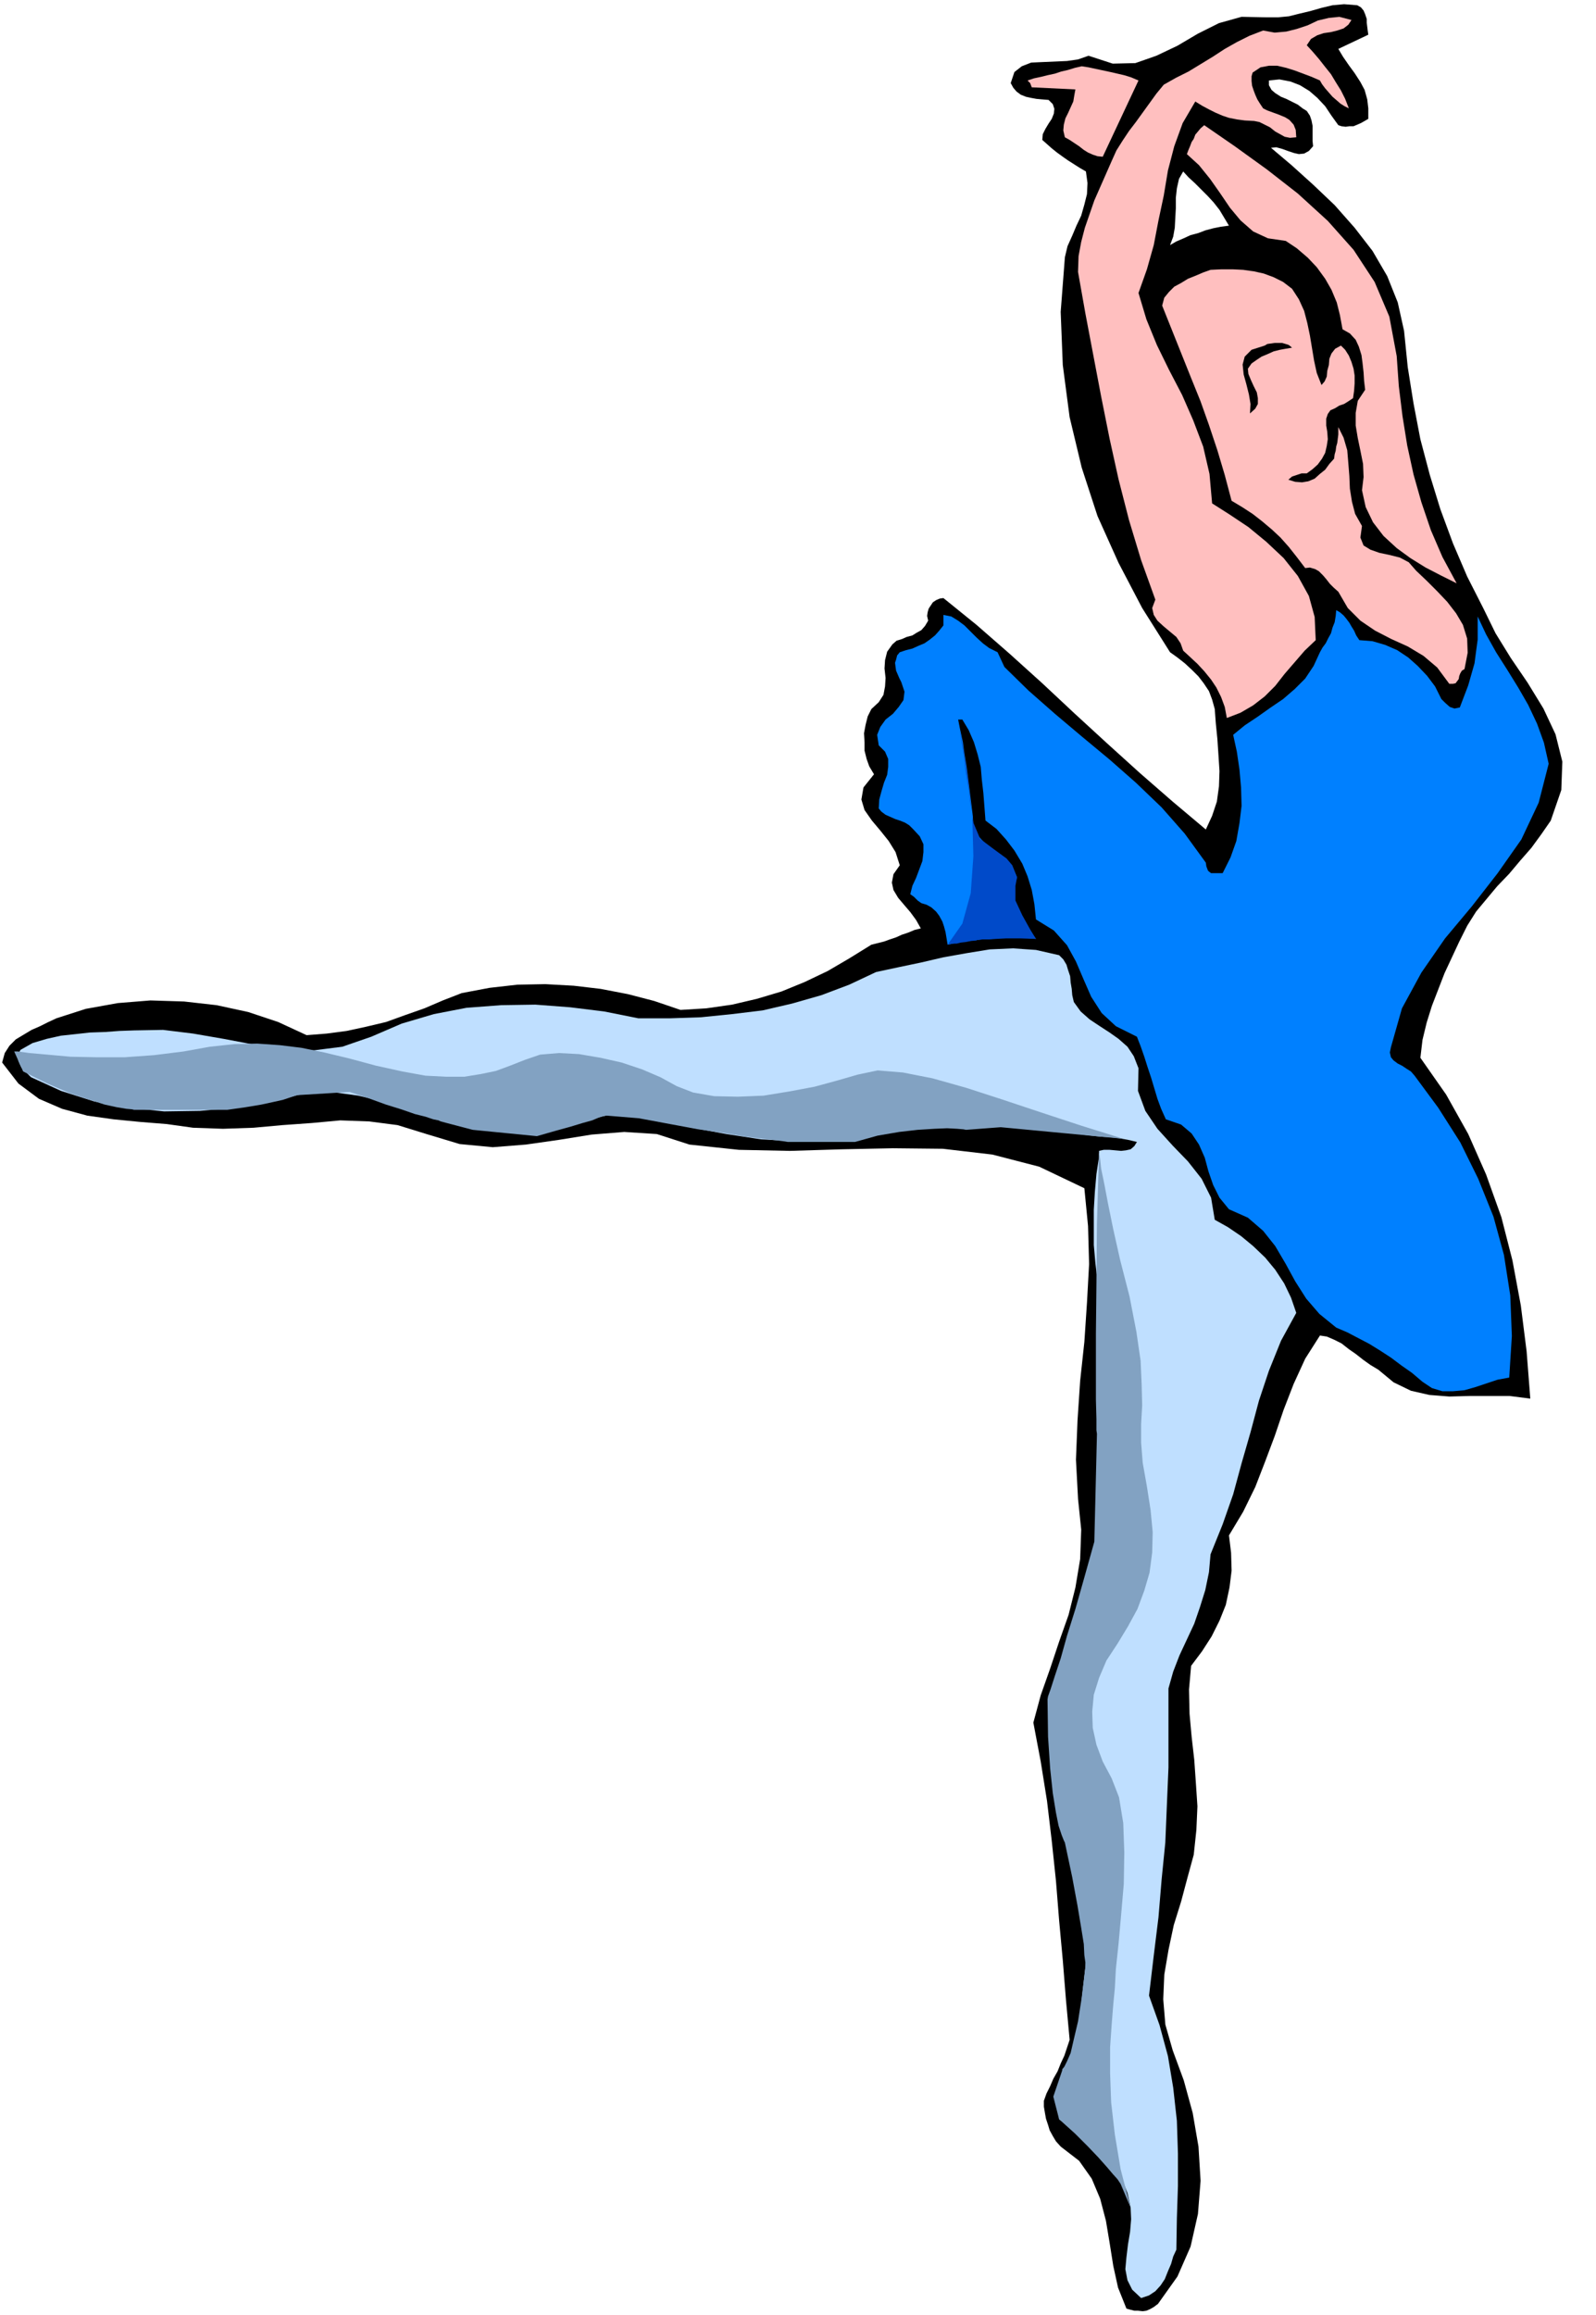 <svg xmlns="http://www.w3.org/2000/svg" fill-rule="evenodd" height="711.129" preserveAspectRatio="none" stroke-linecap="round" viewBox="0 0 3035 4401" width="490.455"><style>.brush1{fill:#000}.pen1{stroke:none}.brush3{fill:#ffbfbf}</style><path class="pen1 brush1" d="m2949 1560 20-58 2-54-13-52-23-49-30-49-32-47-29-47-23-47-31-61-27-63-24-65-20-65-18-68-13-68-11-69-7-69-12-54-20-50-28-48-34-44-38-43-41-39-41-37-39-33 10-1 11 3 11 4 12 4 9 2 10-1 9-5 8-9-1-10v-29l-2-10-3-9-6-9-8-5-9-7-10-5-12-6-10-4-11-7-7-6-5-9v-9l20-2 21 4 18 7 18 11 15 13 15 16 12 18 13 18 6 2 8 1 7-1h8l7-3 7-3 7-4 7-4v-20l-2-17-5-18-8-15-11-17-11-15-11-16-9-15 57-27-1-7-1-8-1-8v-7l-3-9-3-7-5-6-7-4-25-2-22 2-21 5-21 6-21 5-20 5-21 2h-20l-49-1-43 12-40 20-39 23-40 19-40 14-43 1-46-15-20 7-21 3-23 1-23 1-22 1-18 7-14 11-7 21 5 9 6 7 8 6 10 4 9 2 11 2 11 1 12 1 8 8 3 9-1 9-4 10-6 9-6 10-5 10-1 11 9 8 9 8 10 8 11 8 10 7 11 7 11 7 12 7 3 22-1 21-5 20-6 21-9 19-8 19-9 20-5 21-8 104 4 101 13 99 23 96 30 92 40 89 45 86 53 84 14 10 14 11 13 12 13 13 10 13 10 15 6 16 5 18 2 27 3 30 2 30 2 31-1 29-4 29-9 27-12 26-63-53-62-54-63-57-61-56-62-58-62-56-63-55-63-51-7 1-7 3-6 4-4 6-4 6-2 7-1 7 2 9-6 10-7 8-9 5-8 5-11 3-9 4-10 3-8 7-10 14-4 16-1 16 2 18-1 16-3 16-9 14-14 13-7 14-4 16-3 16 1 17v16l4 16 5 14 9 15-20 25-4 23 6 20 14 20 16 19 16 20 13 21 8 25-12 17-3 16 3 14 9 15 11 13 12 14 11 15 9 16-12 3-12 5-12 4-11 5-12 4-11 4-12 3-12 3-42 26-41 24-44 21-44 18-47 14-47 11-49 7-49 3-50-17-50-13-52-10-51-6-54-3-53 1-53 6-53 10-36 14-35 15-37 13-36 13-38 9-37 8-38 5-38 3-54-25-57-19-60-13-62-7-64-2-62 5-61 11-56 18-15 7-16 8-16 7-15 9-15 9-12 12-9 14-5 18 31 40 39 29 44 19 48 13 50 7 51 5 50 4 50 7 57 2 58-2 55-5 56-4 54-5 55 2 54 7 55 17 63 19 63 6 63-5 63-9 62-10 62-5 62 4 62 20 94 10 97 2 98-3 98-2 95 1 94 11 89 23 86 41 7 72 2 72-4 73-5 75-8 74-5 75-3 75 4 75 6 58-2 56-9 54-13 52-18 51-17 51-18 51-14 52 14 74 12 75 9 76 8 76 6 75 7 76 6 75 7 76-5 15-5 15-7 15-6 15-8 14-6 14-7 14-5 14v11l2 12 2 11 4 12 3 10 6 11 6 10 9 10 35 27 24 34 16 38 11 42 7 42 7 44 9 41 16 40 7 2 8 2h7l9 1 7-1 7-3 7-4 8-6 37-52 25-57 14-62 5-63-4-65-11-64-17-62-21-57-14-49-4-48 2-47 8-47 10-47 14-45 12-45 12-44 5-47 2-45-3-45-3-43-5-44-4-44-1-46 4-45 21-28 18-28 15-30 12-30 7-33 4-32-1-34-4-33 27-45 23-47 19-49 18-48 17-50 19-49 22-48 28-44 13 2 14 6 14 7 14 11 13 9 14 11 14 10 15 9 29 24 33 16 35 8 38 3 38-1h77l39 5-7-90-11-87-16-86-21-82-29-81-34-77-42-75-49-70 4-34 8-33 10-32 12-31 12-31 14-30 14-30 15-30 17-27 20-24 20-24 23-24 21-25 21-24 19-26 18-26zM2225 466l6-16 3-17 1-19 1-18v-20l2-18 4-18 8-14 10 11 12 11 12 12 13 13 11 12 11 14 9 15 9 15-15 2-15 3-15 4-13 5-15 4-13 6-14 6-12 7z"/><path class="pen1" style="fill:#0080ff" d="m2645 1991-2 10 2 9 5 6 8 6 8 4 9 6 8 5 7 8 45 61 42 66 34 69 29 72 20 73 12 77 3 77-5 79-22 4-21 7-21 7-21 6-22 2h-20l-20-6-18-12-20-17-20-14-20-15-20-13-21-13-21-11-21-11-21-9-32-26-25-29-21-33-18-33-20-34-23-29-29-25-36-16-18-22-12-24-9-26-7-26-11-25-14-21-20-17-29-10-9-20-7-19-6-20-6-20-7-21-6-19-7-20-7-18-40-20-27-25-20-31-14-32-15-35-17-31-25-28-34-21-3-29-5-27-8-26-10-24-15-25-16-21-18-20-21-16-2-26-2-26-3-26-2-24-6-24-7-23-10-23-12-20h-8l4 20 5 23 3 22 4 24 3 23 3 24 3 24 3 24 1 20 8 16 12 13 15 12 14 10 15 13 11 13 8 19-5 15-1 15 2 15 6 15 6 14 9 15 9 14 10 14-22-2h-42l-21 2-22 1-21 3-21 3-19 4-2-12-2-12-3-11-3-9-6-11-6-8-9-8-9-5-10-3-7-5-7-7-7-5 4-16 7-15 6-16 6-16 2-17v-15l-7-15-12-13-8-8-8-5-10-4-9-3-9-4-9-4-8-6-5-6 1-17 4-15 5-17 6-15 2-15v-15l-6-14-12-12-3-20 6-15 10-14 14-11 11-13 9-13 2-16-6-18-4-8-3-7-3-7-1-7-1-8 2-6 2-8 5-6 12-4 12-3 11-5 12-5 10-7 10-8 8-9 8-10v-20l15 3 13 8 12 9 12 12 11 11 12 11 12 9 16 8 13 28 46 45 50 44 51 43 53 44 50 44 49 47 44 50 40 55 1 7 3 8 2 2 4 3h22l15-30 11-31 6-34 4-33-1-35-3-34-5-34-7-32 22-18 24-16 24-17 25-17 22-19 20-20 16-24 12-26 5-9 6-8 5-10 5-9 3-11 4-10 2-12 1-11 7 4 7 6 5 6 6 8 4 7 5 8 4 9 6 9 25 2 24 7 23 10 21 14 18 16 18 19 15 20 12 24 7 7 9 8 9 3 10-2 8-21 8-21 6-21 6-21 3-23 3-22v-44l16 34 19 34 21 33 21 34 19 33 17 36 13 36 9 40-19 74-33 70-45 64-49 63-51 61-45 65-37 68-21 74z"/><path class="pen1 brush3" d="m2756 1300-23-31-26-22-30-18-31-14-31-16-28-19-24-24-18-31-9-8-7-7-7-9-6-7-8-8-7-4-10-3-9 1-16-21-15-19-16-18-16-15-19-16-18-14-20-13-20-12-13-49-14-47-16-48-16-45-19-47-18-45-18-45-18-45 4-15 9-11 10-10 13-7 13-8 15-6 14-6 14-5 21-1h21l20 1 21 3 18 4 19 7 18 9 17 13 13 20 10 22 6 23 5 24 4 24 4 24 5 23 9 23 6-7 4-9 1-11 3-11 1-12 4-10 7-9 11-6 8 8 7 11 5 12 4 13 2 13v15l-1 14-2 14-9 6-8 5-9 3-8 5-9 4-5 7-3 9v13l2 12 1 14-2 13-3 13-6 11-8 11-10 9-11 8h-10l-9 3-9 3-7 6 13 4 13 1 12-2 12-5 10-9 10-8 8-11 9-10 1-8 2-7 1-8 2-7 1-8 1-8v-14l10 20 7 24 2 24 2 25 1 24 4 25 6 23 13 23-3 22 6 15 13 8 17 6 19 4 20 5 17 9 14 16 20 19 20 20 19 20 17 22 13 22 8 26 1 27-6 31-5 3-3 5-2 5-1 6-3 4-3 4-5 1h-7z"/><path class="pen1 brush3" d="m2770 1109-30-15-29-15-29-18-26-19-25-23-20-26-14-29-7-32 3-25-1-25-5-25-5-24-4-24v-24l4-23 14-21-2-17-1-16-2-18-2-15-5-16-6-13-11-12-14-8-5-27-6-24-10-24-12-21-16-22-17-18-21-18-21-14-34-5-28-13-24-21-20-24-19-28-19-27-21-26-23-21 3-8 3-7 3-8 4-6 3-8 5-6 5-6 7-6 58 40 61 44 59 46 57 52 49 55 40 61 28 66 14 75 4 57 7 57 9 56 12 55 15 53 18 53 22 51 27 50z"/><path class="pen1 brush3" d="m2485 86 11 12 12 14 11 14 12 15 9 15 10 16 8 16 7 18-8-4-8-5-8-7-7-6-7-8-7-8-6-8-4-7-16-7-16-6-16-6-16-5-17-4h-16l-16 3-15 10-2 7v9l1 9 3 9 3 8 4 9 5 8 6 9 8 4 11 4 11 4 12 5 8 5 8 9 4 10 1 14-12 1-10-2-9-5-9-5-10-8-10-5-10-5-10-2-18-1-15-2-15-3-12-4-14-6-12-6-13-7-13-8-24 41-16 44-12 46-8 48-10 47-9 47-13 46-16 45 15 50 20 49 23 47 25 48 21 48 19 50 12 52 5 56 33 21 36 24 34 28 33 31 27 34 21 38 11 40 2 44-21 20-19 22-19 22-18 23-20 20-22 17-24 14-26 10-4-21-7-19-9-18-10-15-13-16-13-14-14-13-13-12-5-14-8-12-12-10-12-10-12-11-7-11-3-13 6-16-27-75-23-76-20-78-17-77-16-80-15-79-15-79-14-79 1-30 5-27 7-27 9-26 9-26 11-25 11-25 11-25 9-20 12-19 12-18 13-17 13-18 13-18 13-18 14-17 23-13 24-12 23-14 23-14 23-15 23-13 24-12 26-10 22 4 22-2 20-5 21-7 19-9 21-5 20-2 23 6-6 9-9 7-12 4-12 3-14 2-12 4-12 7-8 12z"/><path class="pen1 brush1" d="m2522 669-3-18-3-16-6-17-6-15-8-17-8-15-9-15-9-15-20-12-19-10-21-10-20-6-23-6-22-2h-24l-24 3-12 5-12 6-13 5-12 5-12 5-12 6-12 6-10 10 12-21 15-18 18-15 21-11 22-10 24-6 25-4h26l22 1 23 7 21 10 21 15 18 16 17 19 15 19 14 21 4 13 4 13 3 12 2 13-1 12v12l-3 12-3 13z"/><path class="pen1" style="fill:#bfdfff" d="m2302 2955-3 34-7 34-10 32-11 32-14 30-14 30-12 31-9 32v150l-3 71-3 72-7 70-6 72-9 73-9 76 20 56 16 59 10 60 7 63 2 62v62l-2 61-1 60-6 13-4 14-6 14-6 15-8 12-10 11-12 8-15 5-17-16-9-18-4-21 2-22 3-25 4-24 2-24-1-22-6-28-10-25-15-24-18-21-21-20-22-18-23-17-21-15-1-30 6-27 8-28 12-26 10-28 8-27 3-30-3-32 9-79-5-76-15-76-18-75-18-76-11-75v-77l18-77v-15l3-7 3-8 3-10 3-10 3-11 5-9 7-7 10-3-6-6-3-6-1-7 2-7 1-8 3-6 3-7 4-5 22-72 13-72 5-72 1-72-3-74-3-74-1-75 3-76-7-36-4-34-3-34v-67l2-34 3-34 5-33v-11l9-2h11l11 1 11 1 9-1 9-2 7-6 5-8-17-4-17-3-18-2-17-1-18-2-17-2-17-3-16-3-39-5-38-3-39-1h-79l-40 2-40 1-39 3-67 14-66 7-66 1-65-4-66-10-65-12-63-14-62-14-30 3-27 6-27 8-27 9-28 6-28 5-29 1-29-3-51-3-47-9-47-13-45-16-48-16-47-11-51-7-52 3-64 16-66 11-68 6-68 1-68-7-65-12-63-20-57-26-6-6-6-6-6-6-3-6-3-7-1-7 1-7 4-7 23-13 27-8 27-6 28-3 27-3 29-1 27-2 28-1 55-1 57 7 58 10 58 11 56 8 57 3 55-7 55-19 58-25 61-18 62-12 66-5 65-1 66 5 65 8 65 13h59l60-2 59-6 58-7 56-13 56-16 53-20 51-24 42-9 43-9 43-10 45-8 43-7 44-2 44 3 44 10 8 8 6 10 3 10 4 12 1 12 2 12 1 12 3 13 13 18 17 15 18 12 20 13 17 12 17 15 12 18 9 23-1 43 14 38 23 34 29 32 29 30 26 33 18 36 7 42 25 14 25 17 23 19 23 22 19 23 17 26 13 27 10 29-29 53-23 57-19 57-16 60-17 59-16 59-20 57-23 57z"/><path class="pen1 brush1" d="m2373 701 1 10 5 12 5 11 6 12 2 11v11l-5 9-10 9 1-18-3-18-5-20-5-18-2-19 4-15 13-13 25-8 5-3 7-1 7-1h14l7 2 6 2 6 5-12 2-11 2-12 3-11 5-12 5-9 6-10 7-7 10z"/><path class="pen1 brush3" d="m2097 298-10-1-9-3-9-4-8-5-9-7-9-6-9-6-9-5-3-13 1-11 3-12 5-10 5-11 5-11 2-12 2-11-83-4-3-8-5-5 12-4 14-3 12-3 14-3 12-4 13-3 13-4 13-3 13 2 14 3 14 3 14 3 13 3 13 3 13 4 14 6-68 145z"/><path class="pen1" d="m27 1999 17 38 46 23 42 18 36 12 31 10 23 5 18 3 11 1 4 1h177l35-5 30-5 23-5 18-4 12-4 9-3 5-2h2l99-6 36 12 33 12 29 9 26 9 20 5 15 5 10 2 4 2 61 16 122 12 35-10 29-8 23-7 18-5 12-5 9-3 5-1h2l61 5 59 11 54 10 48 7 42 7 33 4 25 3 16 2 6 1h128l43-12 41-7 35-4 32-2 24-1 19 1 12 1 5 1 66-5 233 22-80-25-76-25-75-25-68-22-64-18-56-11-48-4-38 8-38 11-44 12-48 9-49 8-49 2-45-1-40-7-31-12-31-17-35-15-39-13-40-9-41-7-38-2-36 3-29 10-28 11-27 10-29 6-31 5h-35l-39-2-44-8-50-11-52-14-46-11-44-9-41-5-43-3-43 1-47 5-50 9-56 7-56 4h-54l-49-1-44-4-34-3-22-3h-7zm2063 189-4 139-1 115-1 93v126l1 37v21l1 7-5 205-19 68-17 60-16 51-12 43-11 33-8 25-5 14-1 6 1 71 4 60 5 47 6 37 5 25 6 18 4 10 2 4 14 66 10 54 7 42 5 31 1 21 2 14v10l-7 57-7 45-8 34-6 26-7 16-5 10-4 5v2l-17 50 11 43 30 27 25 25 20 21 16 18 11 13 9 10 4 6 2 3 19 45-19-73-11-66-7-61-2-55v-50l3-43 3-38 3-31 2-37 5-47 5-56 5-58 1-60-2-56-8-49-14-36-17-32-12-32-7-32-1-31 3-32 10-32 14-33 21-32 20-33 18-33 13-35 10-34 5-38 1-39-4-42-7-45-8-45-3-38v-36l2-35-1-40-2-45-8-55-13-67-18-70-13-58-10-49-7-37-6-29-2-19-2-12v-3z" style="fill:#82a2c2"/><path class="pen1" style="fill:#004ac9" d="m1822 1368 5 34 6 35 4 33 5 30 3 26 3 20 2 13 1 5 13 31 28 21 22 16 11 13 9 23-3 16v28l13 28 15 27 11 18-31-1h-25l-20 1-14 1h-12l-6 1h-4l-1 1-11 1-10 2-9 1-8 2h-8l-5 1h-4v1l28-40 16-58 5-70-2-73-8-71-9-60-8-41-2-15z"/></svg>

